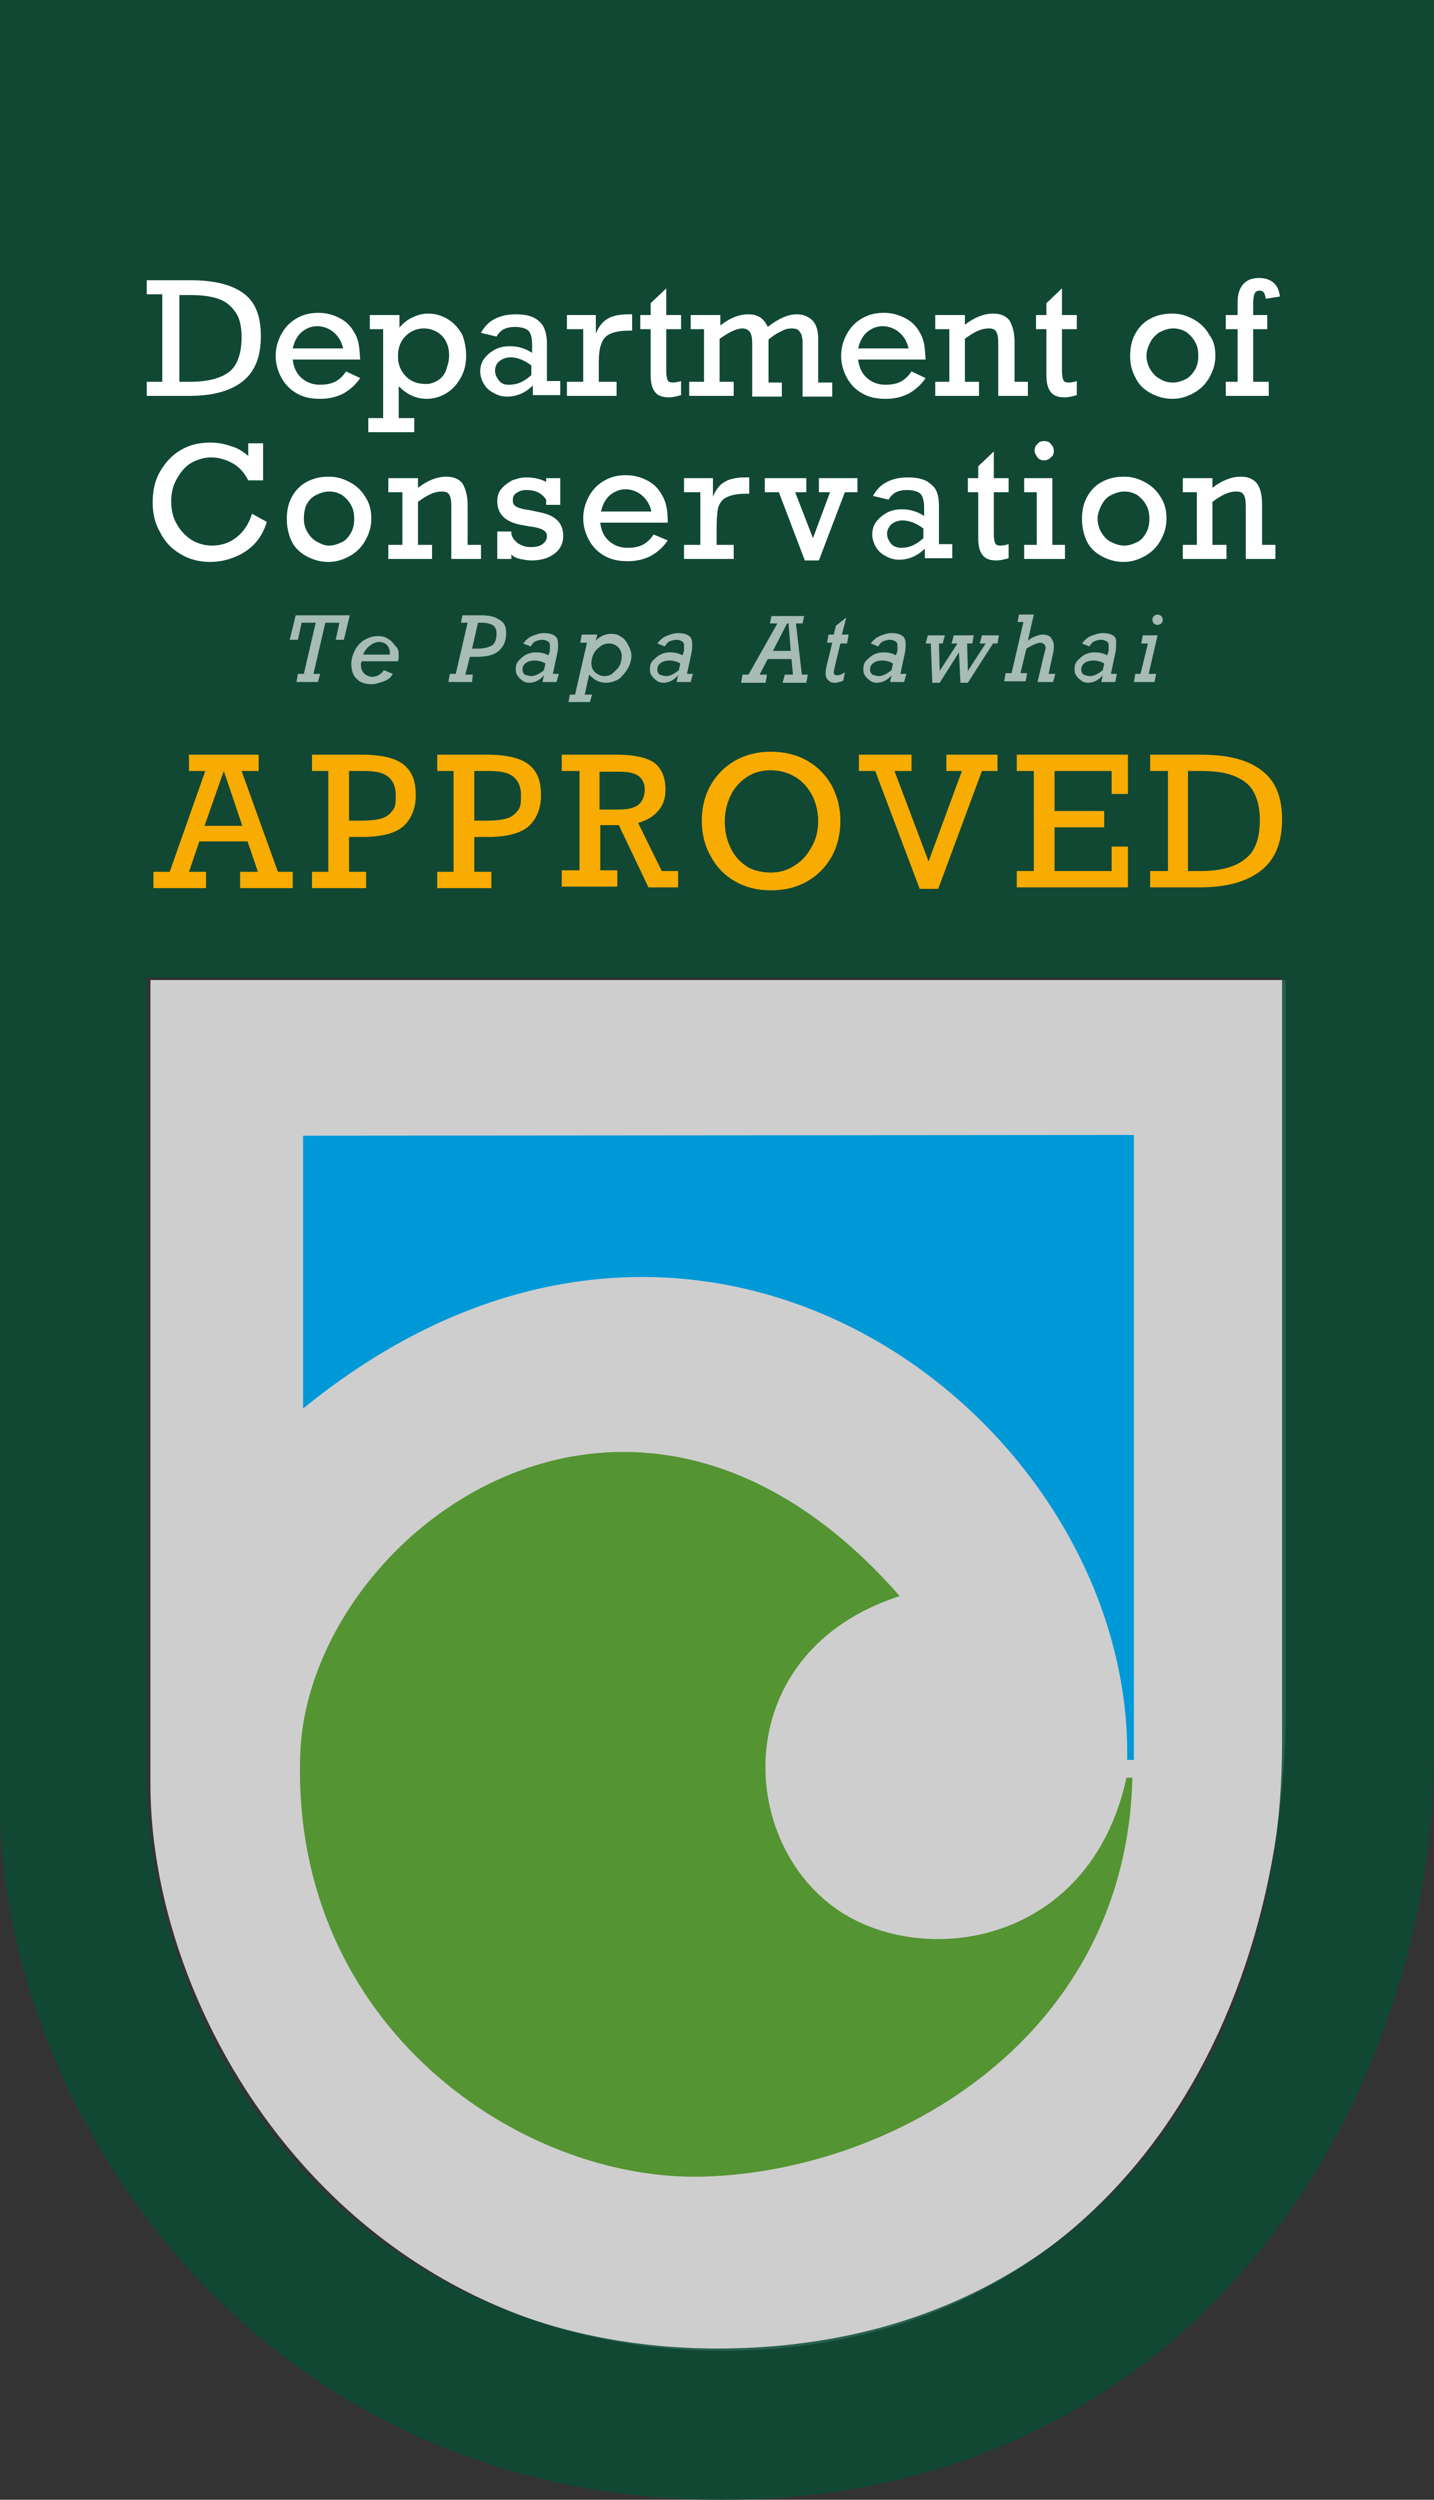 <?xml version="1.0" encoding="UTF-8" standalone="no"?>
<svg
   version="1.1"
   id="Layer_1"
   x="0px"
   y="0px"
   viewBox="0 0 193.5 337.2"
   style="enable-background:new 0 0 193.5 337.2;"
   xml:space="preserve"
   sodipodi:docname="doc-approved.svg"
   inkscape:version="1.1.2 (b8e25be833, 2022-02-05)"
   xmlns:inkscape="http://www.inkscape.org/namespaces/inkscape"
   xmlns:sodipodi="http://sodipodi.sourceforge.net/DTD/sodipodi-0.dtd"
   xmlns="http://www.w3.org/2000/svg"
   xmlns:svg="http://www.w3.org/2000/svg"><rect x="0" y="0" width="193.5" height="337.2" fill="#333333" stroke="none"/><defs
   id="defs113" /><sodipodi:namedview
   id="namedview111"
   pagecolor="#ffffff"
   bordercolor="#666666"
   borderopacity="1.0"
   inkscape:pageshadow="2"
   inkscape:pageopacity="0.0"
   inkscape:pagecheckerboard="0"
   showgrid="false"
   inkscape:zoom="2.1322656"
   inkscape:cx="96.845344"
   inkscape:cy="168.36551"
   inkscape:window-width="1904"
   inkscape:window-height="993"
   inkscape:window-x="-7"
   inkscape:window-y="0"
   inkscape:window-maximized="0"
   inkscape:current-layer="Layer_1" />
<style
   type="text/css"
   id="style2">
	.st0{opacity:0.76;fill:#FFFFFF;}
	.st1{fill-rule:evenodd;clip-rule:evenodd;fill:#549433;}
	.st2{fill-rule:evenodd;clip-rule:evenodd;fill:#0099D8;}
	.st3{opacity:0.84;fill:#0A4D35;}
	.st4{fill:#FFFFFF;}
	.st5{opacity:0.63;}
	.st6{fill:#F8AB00;}
</style>
<g
   id="g108">
	<path
   class="st0"
   d="M97.4,317.1c-50.3,0-77.1-44.1-77.1-76.4c0-66.8,0-41.6,0-108.5c51.1,0,102.1,0,153.2,0c0,65.4,0,32.8,0,98.2   C173.5,275.7,147.7,317.1,97.4,317.1z"
   id="path4" />
	<path
   class="st1"
   d="M121.4,215.3c-36.3-41.5-80.2-8.1-80.9,21.7c-1.1,36.5,30,57.5,54.8,56.6c25.8-0.9,56.7-19,57.5-53.8H152   c-4.9,22.6-27.4,25.8-39,17.8C99.2,248.1,98.5,222.7,121.4,215.3"
   id="path6" />
	<path
   class="st2"
   d="M40.9,190v-36.8l112.1-0.1v84.3h-0.9C152.9,191.5,94.5,146.3,40.9,190"
   id="path8" />
	<path
   class="st3"
   d="M97.4,337.2C33.9,337.2,0,283.8,0,243.3C0,158.8,0,84.4,0,0c64.5,0,129,0,193.5,0c0,82.6,0,153.3,0,235.9   C193.5,282.9,161.6,337.2,97.4,337.2z M173,235.1c0-65.4,0-37.8,0-103.2c-51.1,0-102.1,0-153.2,0c0,66.8,0,40.6,0,107.5   c0,34.1,26.2,77.4,77.1,77.4C147.3,316.7,173,277.2,173,235.1z"
   id="path10" />
	<g
   id="g60">
		<path
   class="st4"
   d="M35.2,45.4c0,2.7-0.8,4.7-2.4,6s-4,2-7.2,2h-5.8v-1.9h2.1V39.7h-2.1v-1.9h5.9c3.2,0,5.6,0.6,7.2,1.8    S35.2,42.7,35.2,45.4z M32.6,45.5c0-1.3-0.2-2.4-0.7-3.2c-0.5-0.8-1.2-1.5-2.2-1.9c-1-0.4-2.3-0.6-4-0.6h-1.5v11.7h1.5    c2.4,0,4.2-0.5,5.3-1.4S32.6,47.5,32.6,45.5z"
   id="path12" />
		<path
   class="st4"
   d="M48.6,48.5h-9.1c0.1,1,0.5,1.9,1.2,2.5c0.7,0.6,1.5,0.9,2.5,0.9c0.7,0,1.4-0.1,2-0.4c0.6-0.3,1.1-0.8,1.5-1.4    l1.9,0.9c-0.6,0.9-1.4,1.6-2.3,2.1c-1,0.5-2,0.7-3.1,0.7c-1.2,0-2.2-0.2-3.1-0.7c-0.9-0.5-1.6-1.2-2.1-2.1c-0.5-0.9-0.8-1.9-0.8-3    c0-1.1,0.3-2.1,0.8-3c0.5-0.9,1.2-1.6,2.1-2.1c0.9-0.5,1.8-0.7,2.9-0.7c1.1,0,2.1,0.3,3,0.8c0.9,0.5,1.5,1.2,2,2.2    S48.5,47.2,48.6,48.5z M42.8,44c-0.8,0-1.5,0.3-2.1,0.8s-1,1.3-1.2,2.2h6.8c-0.2-0.9-0.6-1.6-1.3-2.2C44.4,44.3,43.6,44,42.8,44z"
   id="path14" />
		<path
   class="st4"
   d="M62.9,48c0,1-0.2,2-0.7,2.9c-0.5,0.9-1.1,1.6-1.9,2.1c-0.8,0.5-1.7,0.8-2.7,0.8c-1.5,0-2.7-0.6-3.8-1.7v4.3    h2.1v1.9h-6.2v-1.9h2v-12h-1.8v-1.9h4v1.7c0.5-0.6,1.1-1.1,1.8-1.4c0.6-0.3,1.3-0.5,2.1-0.5c1,0,1.9,0.3,2.7,0.8s1.4,1.2,1.9,2.1    C62.7,46,62.9,47,62.9,48z M57.5,51.8c0.6,0,1.1-0.2,1.6-0.5c0.5-0.3,0.9-0.8,1.1-1.4s0.4-1.2,0.4-1.9c0-0.7-0.1-1.3-0.4-1.9    c-0.3-0.6-0.7-1-1.2-1.3c-0.5-0.3-1.1-0.5-1.8-0.5c-0.7,0-1.3,0.2-1.8,0.5s-1,0.8-1.3,1.4c-0.3,0.6-0.4,1.2-0.4,1.9    c0,1.1,0.4,2,1.1,2.7S56.4,51.8,57.5,51.8z"
   id="path16" />
		<path
   class="st4"
   d="M73.8,46.3v5.1h1.8v1.9h-3.7v-1.3c-1,1-2.2,1.5-3.5,1.5c-0.7,0-1.3-0.2-1.8-0.5c-0.6-0.3-1-0.7-1.3-1.2    c-0.3-0.5-0.5-1.1-0.5-1.7c0-0.7,0.2-1.3,0.6-1.8c0.4-0.5,0.9-0.9,1.5-1.2c0.6-0.3,1.3-0.4,1.9-0.4c1.1,0,2.1,0.3,3,0.9v-1.2    c0-0.9-0.2-1.5-0.5-1.8s-1-0.5-1.8-0.5c-0.6,0-1.1,0.1-1.5,0.3s-0.7,0.5-1,1l-2.1-0.5c0.5-0.9,1.1-1.5,1.9-1.9    c0.8-0.4,1.7-0.6,2.8-0.6c1.5,0,2.5,0.3,3.2,1C73.4,43.9,73.8,44.9,73.8,46.3z M68.7,51.9c1.1,0,2-0.4,3-1.3v-1.3    c-0.9-0.7-1.9-1.1-2.8-1.1c-0.6,0-1.1,0.2-1.5,0.5s-0.6,0.8-0.6,1.3c0,0.5,0.2,0.9,0.5,1.3C67.7,51.8,68.1,51.9,68.7,51.9z"
   id="path18" />
		<path
   class="st4"
   d="M80.8,49v2.5h2.4v1.9h-6.7v-1.9h2.2v-7.1h-2.2v-1.9h3.9V45c0.4-1,1-1.7,1.6-2c0.6-0.4,1.6-0.6,2.8-0.6h0.5    v2.2h-0.5c-1.2,0-2,0.2-2.6,0.5c-0.6,0.3-0.9,0.8-1.1,1.4C80.9,47,80.8,47.9,80.8,49z"
   id="path20" />
		<path
   class="st4"
   d="M91.9,42.5v1.9h-2v5.7c0,0.6,0.1,1,0.2,1.2c0.1,0.2,0.3,0.3,0.7,0.3c0.4,0,0.8-0.1,1.1-0.2v1.9    c-0.7,0.2-1.2,0.3-1.6,0.3c-0.9,0-1.5-0.2-1.9-0.7c-0.4-0.5-0.6-1.2-0.6-2.3v-6.2h-1.4v-1.9h1.4v-1.6l2.1-2v3.6H91.9z"
   id="path22" />
		<path
   class="st4"
   d="M95,51.5v-7.1h-1.8v-1.9h4v1.4c1.3-1,2.5-1.5,3.8-1.5c1.3,0,2.1,0.6,2.6,1.7c1.4-1.1,2.7-1.7,3.9-1.7    c0.9,0,1.6,0.3,2.1,0.8c0.5,0.5,0.8,1.3,0.8,2.4v6h1.9v1.9h-4v-6.9c0-0.5,0-0.9-0.1-1.2c0-0.3-0.2-0.5-0.4-0.8    c-0.2-0.2-0.5-0.3-1-0.3c-0.4,0-0.9,0.1-1.4,0.4c-0.5,0.2-1.1,0.6-1.7,1.1v5.8h1.8v1.9h-4v-7.2c0-0.7-0.1-1.2-0.3-1.5    c-0.2-0.3-0.6-0.5-1-0.5c-0.8,0-1.8,0.5-3.1,1.4v5.8H99v1.9h-6v-1.9H95z"
   id="path24" />
		<path
   class="st4"
   d="M124.9,48.5h-9.1c0.1,1,0.5,1.9,1.2,2.5c0.7,0.6,1.5,0.9,2.5,0.9c0.7,0,1.4-0.1,2-0.4    c0.6-0.3,1.1-0.8,1.5-1.4l1.9,0.9c-0.6,0.9-1.4,1.6-2.3,2.1c-1,0.5-2,0.7-3.1,0.7c-1.2,0-2.2-0.2-3.1-0.7    c-0.9-0.5-1.6-1.2-2.1-2.1c-0.5-0.9-0.8-1.9-0.8-3c0-1.1,0.3-2.1,0.8-3c0.5-0.9,1.2-1.6,2.1-2.1c0.9-0.5,1.8-0.7,2.9-0.7    c1.1,0,2.1,0.3,3,0.8c0.9,0.5,1.5,1.2,2,2.2S124.8,47.2,124.9,48.5z M119.1,44c-0.8,0-1.5,0.3-2.1,0.8s-1,1.3-1.2,2.2h6.8    c-0.2-0.9-0.6-1.6-1.3-2.2C120.7,44.3,119.9,44,119.1,44z"
   id="path26" />
		<path
   class="st4"
   d="M136.9,46.1v5.4h1.8v1.9h-4v-7.2c0-0.7-0.1-1.2-0.3-1.5c-0.2-0.3-0.5-0.4-1-0.4c-1,0-2,0.5-3.2,1.4v5.8h1.9    v1.9h-5.9v-1.9h1.9v-7.1h-1.9v-1.9h4v1.3c1.3-1,2.6-1.5,3.8-1.5c1,0,1.7,0.3,2.2,0.9C136.6,43.9,136.9,44.8,136.9,46.1z"
   id="path28" />
		<path
   class="st4"
   d="M145.3,42.5v1.9h-2v5.7c0,0.6,0.1,1,0.2,1.2c0.1,0.2,0.3,0.3,0.7,0.3c0.4,0,0.8-0.1,1.1-0.2v1.9    c-0.7,0.2-1.2,0.3-1.6,0.3c-0.9,0-1.5-0.2-1.9-0.7c-0.4-0.5-0.6-1.2-0.6-2.3v-6.2h-1.4v-1.9h1.4v-1.6l2.1-2v3.6H145.3z"
   id="path30" />
		<path
   class="st4"
   d="M164,48c0,1.1-0.3,2-0.8,2.9c-0.5,0.9-1.2,1.6-2.1,2.1c-0.9,0.5-1.8,0.8-2.9,0.8c-1.1,0-2.1-0.3-3-0.8    c-0.9-0.5-1.6-1.2-2-2.1c-0.5-0.9-0.7-1.8-0.7-2.9c0-1.1,0.2-2.1,0.7-3c0.5-0.9,1.2-1.6,2-2c0.9-0.5,1.9-0.7,3-0.7    c1.1,0,2,0.3,2.9,0.8c0.9,0.5,1.6,1.2,2.1,2.1C163.8,46,164,46.9,164,48z M158.3,51.6c0.6,0,1.2-0.2,1.8-0.5    c0.5-0.3,0.9-0.8,1.2-1.3c0.3-0.6,0.4-1.2,0.4-1.8c0-0.6-0.1-1.3-0.4-1.8c-0.3-0.6-0.7-1-1.2-1.4c-0.5-0.3-1.1-0.5-1.8-0.5    c-0.6,0-1.2,0.2-1.8,0.5c-0.5,0.3-1,0.8-1.3,1.4c-0.3,0.6-0.5,1.2-0.5,1.8c0,0.6,0.2,1.3,0.5,1.8s0.7,1,1.3,1.3    C157.1,51.5,157.7,51.6,158.3,51.6z"
   id="path32" />
		<path
   class="st4"
   d="M172.7,40l-1.9,0.3c-0.1-0.7-0.3-1.1-0.8-1.1c-0.3,0-0.6,0.1-0.7,0.4c-0.1,0.2-0.2,0.7-0.2,1.3v1.6h1.9v1.9    h-1.9v7.1h2.1v1.9h-5.8v-1.9h1.6v-7.1h-1.6v-1.9h1.6v-1.7c0-1,0.2-1.8,0.7-2.4c0.5-0.6,1.2-0.9,2.2-0.9c0.8,0,1.4,0.2,1.9,0.6    C172.3,38.5,172.6,39.1,172.7,40z"
   id="path34" />
		<path
   class="st4"
   d="M33.5,61.5v-1.7h2v5h-2c-0.5-1-1.2-1.8-2.1-2.3s-1.9-0.8-2.9-0.8c-1,0-1.9,0.3-2.8,0.8    c-0.8,0.5-1.4,1.3-1.9,2.2c-0.5,0.9-0.7,1.9-0.7,2.9c0,1.1,0.2,2.1,0.7,3c0.5,0.9,1.1,1.6,2,2.2c0.8,0.5,1.8,0.8,2.8,0.8    c1.3,0,2.4-0.4,3.3-1.1s1.7-1.8,2.1-3.2l2,1.1c-0.5,1.7-1.5,3.1-2.9,4s-3,1.4-4.8,1.4c-1.5,0-2.9-0.4-4-1.1    c-1.2-0.7-2.1-1.7-2.7-2.9c-0.7-1.2-1-2.6-1-4c0-1.6,0.3-3,1-4.2s1.6-2.2,2.8-2.9s2.5-1,4-1c1,0,2,0.2,2.8,0.5    C32,60.4,32.8,60.9,33.5,61.5z"
   id="path36" />
		<path
   class="st4"
   d="M50.1,70c0,1.1-0.3,2-0.8,2.9c-0.5,0.9-1.2,1.6-2.1,2.1c-0.9,0.5-1.8,0.8-2.9,0.8c-1.1,0-2.1-0.3-3-0.8    c-0.9-0.5-1.6-1.2-2-2.1S38.7,71,38.7,70c0-1.1,0.2-2.1,0.7-3c0.5-0.9,1.2-1.6,2-2c0.9-0.5,1.9-0.7,3-0.7c1.1,0,2,0.3,2.9,0.8    c0.9,0.5,1.6,1.2,2.1,2.1C49.9,68,50.1,68.9,50.1,70z M44.4,73.6c0.6,0,1.2-0.2,1.8-0.5s0.9-0.8,1.2-1.3c0.3-0.6,0.4-1.2,0.4-1.8    c0-0.6-0.1-1.3-0.4-1.8c-0.3-0.6-0.7-1-1.2-1.4c-0.5-0.3-1.1-0.5-1.8-0.5c-0.6,0-1.2,0.2-1.8,0.5s-1,0.8-1.3,1.4    C41.1,68.7,41,69.3,41,70s0.2,1.3,0.5,1.8s0.7,1,1.3,1.3S43.8,73.6,44.4,73.6z"
   id="path38" />
		<path
   class="st4"
   d="M63.1,68.1v5.4h1.8v1.9h-4v-7.2c0-0.7-0.1-1.2-0.3-1.5c-0.2-0.3-0.5-0.4-1-0.4c-1,0-2,0.5-3.2,1.4v5.8h1.9    v1.9h-5.9v-1.9h1.9v-7.1h-1.9v-1.9h4v1.3c1.3-1,2.6-1.5,3.8-1.5c1,0,1.7,0.3,2.2,0.9C62.8,65.9,63.1,66.8,63.1,68.1z"
   id="path40" />
		<path
   class="st4"
   d="M73.7,65v-0.5h1.9v3.6h-1.9v-0.7c-0.6-0.9-1.5-1.3-2.6-1.3c-0.6,0-1,0.1-1.4,0.4c-0.4,0.2-0.5,0.6-0.5,1    c0,0.4,0.1,0.6,0.4,0.8s0.9,0.4,1.8,0.5l1.4,0.3c2.1,0.4,3.2,1.4,3.2,3.2c0,1-0.4,1.8-1.2,2.4c-0.8,0.6-1.8,0.9-3.1,0.9    c-0.5,0-1-0.1-1.5-0.2s-0.9-0.3-1.2-0.6v0.6h-1.9v-3.7h1.9V72c0.1,0.5,0.4,0.9,0.9,1.3c0.5,0.3,1,0.5,1.7,0.5    c0.7,0,1.2-0.1,1.6-0.4s0.6-0.6,0.6-1.1c0-0.4-0.2-0.6-0.5-0.8c-0.3-0.2-1-0.4-1.9-0.5l-1.1-0.2c-1.1-0.2-1.9-0.6-2.4-1.1    c-0.5-0.5-0.8-1.2-0.8-2.1c0-0.7,0.2-1.3,0.6-1.7c0.4-0.5,0.9-0.8,1.4-1.1c0.6-0.2,1.2-0.4,1.8-0.4C72.1,64.4,72.9,64.6,73.7,65z"
   id="path42" />
		<path
   class="st4"
   d="M90.1,70.5H81c0.1,1,0.5,1.9,1.2,2.5c0.7,0.6,1.5,0.9,2.5,0.9c0.7,0,1.4-0.1,2-0.4c0.6-0.3,1.1-0.8,1.5-1.4    l1.9,0.8c-0.6,0.9-1.4,1.6-2.3,2.1c-1,0.5-2,0.7-3.1,0.7c-1.2,0-2.2-0.2-3.1-0.7c-0.9-0.5-1.6-1.2-2.1-2.1c-0.5-0.9-0.8-1.9-0.8-3    c0-1.1,0.3-2.1,0.8-3c0.5-0.9,1.2-1.6,2.1-2.1c0.9-0.5,1.8-0.7,2.9-0.7c1.1,0,2.1,0.3,3,0.8c0.9,0.5,1.5,1.2,2,2.2    S90.1,69.2,90.1,70.5z M84.4,66c-0.8,0-1.5,0.3-2.1,0.8c-0.6,0.5-1,1.3-1.2,2.2h6.8c-0.2-0.9-0.6-1.6-1.3-2.2    C86,66.3,85.2,66,84.4,66z"
   id="path44" />
		<path
   class="st4"
   d="M96.7,71v2.5H99v1.9h-6.7v-1.9h2.2v-7.1h-2.2v-1.9h3.9V67c0.4-1,1-1.7,1.6-2c0.6-0.4,1.6-0.6,2.8-0.6h0.5v2.2    h-0.5c-1.2,0-2,0.2-2.6,0.5c-0.6,0.3-0.9,0.8-1.1,1.4C96.8,69,96.7,69.9,96.7,71z"
   id="path46" />
		<path
   class="st4"
   d="M107.3,66.4l2.4,6.2l2.3-6.2h-1.5v-1.9h5.2v1.9h-1.7l-3.5,9.2h-1.9l-3.5-9.2h-1.9v-1.9h5.6v1.9H107.3z"
   id="path48" />
		<path
   class="st4"
   d="M126.7,68.3v5.1h1.8v1.9h-3.7v-1.3c-1,1-2.2,1.5-3.5,1.5c-0.7,0-1.3-0.2-1.8-0.5c-0.6-0.3-1-0.7-1.3-1.2    c-0.3-0.5-0.5-1.1-0.5-1.7c0-0.7,0.2-1.3,0.6-1.8c0.4-0.5,0.9-0.9,1.5-1.2s1.3-0.4,1.9-0.4c1.1,0,2.1,0.3,3,0.9v-1.2    c0-0.8-0.2-1.5-0.5-1.8s-1-0.5-1.8-0.5c-0.6,0-1.1,0.1-1.5,0.3s-0.7,0.5-1,1l-2.1-0.5c0.5-0.9,1.1-1.5,1.9-1.9    c0.8-0.4,1.7-0.6,2.8-0.6c1.5,0,2.5,0.3,3.2,1C126.4,65.9,126.7,66.9,126.7,68.3z M121.6,73.9c1.1,0,2-0.4,3-1.3v-1.3    c-0.9-0.7-1.9-1.1-2.8-1.1c-0.6,0-1.1,0.2-1.5,0.5c-0.4,0.4-0.6,0.8-0.6,1.3c0,0.5,0.2,0.9,0.5,1.3S121.1,73.9,121.6,73.9z"
   id="path50" />
		<path
   class="st4"
   d="M136.1,64.5v1.9h-2v5.7c0,0.6,0.1,1,0.2,1.2c0.1,0.2,0.3,0.3,0.7,0.3c0.4,0,0.8-0.1,1.1-0.2v1.9    c-0.7,0.2-1.2,0.3-1.6,0.3c-0.9,0-1.5-0.2-1.9-0.7c-0.4-0.5-0.6-1.2-0.6-2.3v-6.2h-1.4v-1.9h1.4v-1.6l2.1-2v3.6H136.1z"
   id="path52" />
		<path
   class="st4"
   d="M143.7,73.5v1.9h-5.5v-1.9h1.7v-7.1h-1.7v-1.9h3.8v9H143.7z M142.2,60.8c0,0.4-0.1,0.7-0.4,0.9    c-0.3,0.3-0.6,0.4-0.9,0.4s-0.7-0.1-0.9-0.4c-0.2-0.3-0.4-0.6-0.4-0.9s0.1-0.7,0.4-0.9c0.2-0.3,0.5-0.4,0.9-0.4    c0.4,0,0.7,0.1,0.9,0.4C142.1,60.2,142.2,60.5,142.2,60.8z"
   id="path54" />
		<path
   class="st4"
   d="M157.4,70c0,1.1-0.3,2-0.8,2.9c-0.5,0.9-1.2,1.6-2.1,2.1c-0.9,0.5-1.8,0.8-2.9,0.8c-1.1,0-2.1-0.3-3-0.8    c-0.9-0.5-1.6-1.2-2-2.1S146,71,146,70c0-1.1,0.2-2.1,0.7-3c0.5-0.9,1.2-1.6,2-2c0.9-0.5,1.9-0.7,3-0.7c1.1,0,2,0.3,2.9,0.8    c0.9,0.5,1.6,1.2,2.1,2.1C157.2,68,157.4,68.9,157.4,70z M151.7,73.6c0.6,0,1.2-0.2,1.8-0.5s0.9-0.8,1.2-1.3    c0.3-0.6,0.4-1.2,0.4-1.8c0-0.6-0.1-1.3-0.4-1.8c-0.3-0.6-0.7-1-1.2-1.4c-0.5-0.3-1.1-0.5-1.8-0.5c-0.6,0-1.2,0.2-1.8,0.5    s-1,0.8-1.3,1.4c-0.3,0.6-0.5,1.2-0.5,1.8s0.2,1.3,0.5,1.8s0.7,1,1.3,1.3S151.1,73.6,151.7,73.6z"
   id="path56" />
		<path
   class="st4"
   d="M170.3,68.1v5.4h1.8v1.9h-4v-7.2c0-0.7-0.1-1.2-0.3-1.5c-0.2-0.3-0.5-0.4-1-0.4c-1,0-2,0.5-3.2,1.4v5.8h1.9    v1.9h-5.9v-1.9h1.9v-7.1h-1.9v-1.9h4v1.3c1.3-1,2.6-1.5,3.8-1.5c1,0,1.7,0.3,2.2,0.9C170.1,65.9,170.3,66.8,170.3,68.1z"
   id="path58" />
	</g>
	<g
   class="st5"
   id="g88">
		<path
   class="st4"
   d="M45.3,86.3l0.5-2.3h-1.9l-1.6,6.9h0.9L42.9,92H40l0.2-1.1H41l1.6-6.9h-1.9l-0.5,2.3h-1.1l0.8-3.3h7.3    l-0.8,3.3H45.3z"
   id="path62" />
		<path
   class="st4"
   d="M53.8,88.4c0,0.2,0,0.5-0.1,0.8h-4.9c0,0.1-0.1,0.2-0.1,0.4c0,0.5,0.1,0.9,0.4,1.2c0.3,0.3,0.7,0.5,1.1,0.5    c0.6,0,1.2-0.3,1.6-0.9l1.2,0.5c-0.2,0.4-0.6,0.8-1.2,1s-1.1,0.4-1.6,0.4c-0.6,0-1.1-0.1-1.5-0.3c-0.4-0.2-0.8-0.6-1-1    c-0.2-0.4-0.3-0.9-0.3-1.4c0-0.7,0.2-1.3,0.5-1.9s0.8-1.1,1.3-1.4c0.6-0.3,1.1-0.5,1.8-0.5c0.5,0,1,0.1,1.4,0.4    c0.4,0.2,0.7,0.6,1,1C53.7,87.4,53.8,87.8,53.8,88.4z M52.6,88.1c0-0.4-0.1-0.8-0.4-1.1c-0.3-0.3-0.6-0.4-1.1-0.4    c-0.4,0-0.8,0.2-1.2,0.5c-0.4,0.3-0.7,0.7-0.9,1.2h3.6L52.6,88.1z"
   id="path64" />
		<path
   class="st4"
   d="M68.3,85.4c0,1-0.3,1.8-1,2.4s-1.7,0.8-3,0.8h-0.9l-0.6,2.4h1L63.7,92h-3.2l0.2-1.1h0.8l1.6-6.9h-0.9l0.2-1    h2.6c1,0,1.8,0.2,2.4,0.6C68.1,84,68.3,84.6,68.3,85.4z M67,85.5c0-0.5-0.1-0.8-0.4-1.1c-0.3-0.2-0.8-0.4-1.5-0.4h-0.6l-0.8,3.5    h0.7c1,0,1.6-0.2,2.1-0.5C66.8,86.7,67,86.2,67,85.5z"
   id="path66" />
		<path
   class="st4"
   d="M75.3,87c0,0.3,0,0.6-0.1,1.1l-0.6,2.8h0.8L75.1,92h-1.9l0.2-0.9c-0.6,0.7-1.3,1-2,1c-0.3,0-0.7-0.1-0.9-0.3    c-0.3-0.2-0.5-0.4-0.7-0.7c-0.2-0.3-0.2-0.6-0.2-0.9c0-0.4,0.1-0.8,0.4-1.1s0.6-0.6,1-0.8s0.8-0.3,1.3-0.3c0.6,0,1.2,0.1,1.7,0.4    l0.1-0.3c0.1-0.2,0.1-0.4,0.1-0.6c0-0.2,0-0.3,0-0.5c0-0.2-0.1-0.4-0.3-0.5c-0.2-0.1-0.4-0.2-0.7-0.2c-0.3,0-0.7,0.1-0.9,0.2    c-0.3,0.1-0.5,0.4-0.7,0.7l-1-0.4c0.3-0.4,0.7-0.8,1.2-1c0.5-0.2,1-0.4,1.6-0.4c0.6,0,1.1,0.1,1.5,0.4S75.3,86.6,75.3,87z     M71.7,91.2c0.5,0,1.1-0.3,1.7-0.8l0.2-0.9c-0.5-0.3-1-0.4-1.5-0.4c-0.4,0-0.8,0.1-1.1,0.3c-0.3,0.2-0.5,0.5-0.5,0.9    c0,0.3,0.1,0.5,0.3,0.7C71.2,91.1,71.4,91.2,71.7,91.2z"
   id="path68" />
		<path
   class="st4"
   d="M85.2,88.4c0,0.7-0.2,1.3-0.5,1.8s-0.7,1-1.2,1.4c-0.5,0.3-1.1,0.5-1.7,0.5c-0.5,0-0.9-0.1-1.3-0.3    c-0.4-0.2-0.7-0.5-1-0.8l-0.6,2.7h1l-0.3,1h-2.9l0.2-1h0.7l1.6-7h-0.9l0.2-1.1h2.1l-0.2,0.8c0.6-0.6,1.3-0.9,2.1-0.9    c0.5,0,0.9,0.1,1.3,0.4c0.4,0.2,0.7,0.6,0.9,1C85,87.4,85.2,87.9,85.2,88.4z M81.5,91.2c0.5,0,0.9-0.1,1.2-0.4s0.7-0.6,0.9-1    c0.2-0.4,0.3-0.9,0.3-1.3c0-0.5-0.2-0.9-0.5-1.2c-0.3-0.3-0.7-0.5-1.2-0.5c-0.4,0-0.8,0.1-1.2,0.4s-0.7,0.6-0.9,1    s-0.3,0.9-0.3,1.3c0,0.5,0.2,0.9,0.5,1.2C80.7,91,81.1,91.2,81.5,91.2z"
   id="path70" />
		<path
   class="st4"
   d="M93.4,87c0,0.3,0,0.6-0.1,1.1l-0.6,2.8h0.8L93.2,92h-1.9l0.2-0.9c-0.6,0.7-1.3,1-2,1c-0.3,0-0.7-0.1-0.9-0.3    c-0.3-0.2-0.5-0.4-0.7-0.7c-0.2-0.3-0.2-0.6-0.2-0.9c0-0.4,0.1-0.8,0.4-1.1s0.6-0.6,1-0.8s0.8-0.3,1.3-0.3c0.6,0,1.2,0.1,1.7,0.4    l0.1-0.3c0.1-0.2,0.1-0.4,0.1-0.6c0-0.2,0-0.3,0-0.5c0-0.2-0.1-0.4-0.3-0.5c-0.2-0.1-0.4-0.2-0.7-0.2c-0.3,0-0.7,0.1-0.9,0.2    c-0.3,0.1-0.5,0.4-0.7,0.7l-1-0.4c0.3-0.4,0.7-0.8,1.2-1c0.5-0.2,1-0.4,1.6-0.4c0.6,0,1.1,0.1,1.5,0.4S93.4,86.6,93.4,87z     M89.9,91.2c0.5,0,1.1-0.3,1.7-0.8l0.2-0.9c-0.5-0.3-1-0.4-1.5-0.4c-0.4,0-0.8,0.1-1.1,0.3c-0.3,0.2-0.5,0.5-0.5,0.9    c0,0.3,0.1,0.5,0.3,0.7C89.3,91.1,89.6,91.2,89.9,91.2z"
   id="path72" />
		<path
   class="st4"
   d="M107.4,84.1l0.8,6.9h0.8l-0.2,1.1h-3.2l0.3-1.1h1.1l-0.2-2.1h-3.2l-1.1,2.1h1l-0.2,1.1H100l0.2-1.1h0.8    l3.9-6.9h-1l0.2-1h4.4l-0.2,1H107.4z M106.7,87.8l-0.3-3.7h-0.2l-1.9,3.7H106.7z"
   id="path74" />
		<path
   class="st4"
   d="M114.5,85.7l-0.2,1.1h-0.9l-0.7,2.9c-0.1,0.5-0.2,0.9-0.2,1c0,0.3,0.2,0.4,0.5,0.4c0.2,0,0.5-0.1,1-0.4    l-0.2,1.1c-0.2,0.1-0.4,0.2-0.6,0.2c-0.2,0.1-0.4,0.1-0.6,0.1c-0.4,0-0.6-0.1-0.9-0.4c-0.2-0.2-0.3-0.5-0.3-0.9c0-0.3,0.1-1,0.4-2    l0.5-2.1h-0.7l0.2-1.1h0.7l0.3-1.2l1.4-1.1l-0.6,2.3H114.5z"
   id="path76" />
		<path
   class="st4"
   d="M122.2,87c0,0.3,0,0.6-0.1,1.1l-0.6,2.8h0.8L122,92h-1.9l0.2-0.9c-0.6,0.7-1.3,1-2,1c-0.3,0-0.7-0.1-0.9-0.3    c-0.3-0.2-0.5-0.4-0.7-0.7c-0.2-0.3-0.2-0.6-0.2-0.9c0-0.4,0.1-0.8,0.4-1.1s0.6-0.6,1-0.8s0.8-0.3,1.3-0.3c0.6,0,1.2,0.1,1.7,0.4    l0.1-0.3c0.1-0.2,0.1-0.4,0.1-0.6c0-0.2,0-0.3,0-0.5c0-0.2-0.1-0.4-0.3-0.5c-0.2-0.1-0.4-0.2-0.7-0.2c-0.3,0-0.7,0.1-0.9,0.2    c-0.3,0.1-0.5,0.4-0.7,0.7l-1-0.4c0.3-0.4,0.7-0.8,1.2-1c0.5-0.2,1-0.4,1.6-0.4c0.6,0,1.1,0.1,1.5,0.4S122.2,86.6,122.2,87z     M118.6,91.2c0.5,0,1.1-0.3,1.7-0.8l0.2-0.9c-0.5-0.3-1-0.4-1.5-0.4c-0.4,0-0.8,0.1-1.1,0.3c-0.3,0.2-0.5,0.5-0.5,0.9    c0,0.3,0.1,0.5,0.3,0.7C118,91.1,118.3,91.2,118.6,91.2z"
   id="path78" />
		<path
   class="st4"
   d="M126.7,86.8l0.1,3.7l2.4-3.7h-0.8l0.3-1.1h2.7l-0.2,1.1h-0.7l0.1,3.7l2.4-3.7h-0.8l0.3-1.1h2.3l-0.2,1.1H134    l-3.4,5.3h-1l-0.2-4.1l-2.6,4.1h-1l-0.2-5.3h-0.7l0.3-1.1h2.3l-0.3,1.1H126.7z"
   id="path80" />
		<path
   class="st4"
   d="M140.7,85.6c0.5,0,0.8,0.1,1.1,0.4c0.2,0.3,0.4,0.6,0.4,1.1c0,0.3,0,0.6-0.1,1l-0.6,2.8h0.9l-0.3,1.1H140    l0.8-3.4c0.1-0.3,0.1-0.5,0.2-0.7c0-0.2,0.1-0.4,0.1-0.5c0-0.2-0.1-0.4-0.2-0.5c-0.1-0.1-0.3-0.2-0.5-0.2c-0.4,0-1.1,0.3-1.9,0.8    l-0.8,3.3h0.9l-0.2,1.1h-2.9l0.2-1.1h0.8l1.6-6.9h-0.8l0.2-1h2l-0.8,3.5c0.4-0.3,0.8-0.5,1.1-0.6S140.4,85.6,140.7,85.6z"
   id="path82" />
		<path
   class="st4"
   d="M150.6,87c0,0.3,0,0.6-0.1,1.1l-0.6,2.8h0.8l-0.2,1.1h-1.9l0.2-0.9c-0.6,0.7-1.3,1-2,1    c-0.3,0-0.7-0.1-0.9-0.3c-0.3-0.2-0.5-0.4-0.7-0.7c-0.2-0.3-0.2-0.6-0.2-0.9c0-0.4,0.1-0.8,0.4-1.1s0.6-0.6,1-0.8s0.8-0.3,1.3-0.3    c0.6,0,1.2,0.1,1.7,0.4l0.1-0.3c0.1-0.2,0.1-0.4,0.1-0.6c0-0.2,0-0.3,0-0.5c0-0.2-0.1-0.4-0.3-0.5c-0.2-0.1-0.4-0.2-0.7-0.2    c-0.3,0-0.7,0.1-0.9,0.2c-0.3,0.1-0.5,0.4-0.7,0.7l-1-0.4c0.3-0.4,0.7-0.8,1.2-1c0.5-0.2,1-0.4,1.6-0.4c0.6,0,1.1,0.1,1.5,0.4    S150.6,86.6,150.6,87z M147.1,91.2c0.5,0,1.1-0.3,1.7-0.8l0.2-0.9c-0.5-0.3-1-0.4-1.5-0.4c-0.4,0-0.8,0.1-1.1,0.3    c-0.3,0.2-0.5,0.5-0.5,0.9c0,0.3,0.1,0.5,0.3,0.7C146.5,91.1,146.8,91.2,147.1,91.2z"
   id="path84" />
		<path
   class="st4"
   d="M156,90.9l-0.2,1.1H153l0.2-1.1h0.7l1-4.1H154l0.2-1.1h2l-1.2,5.2H156z M156.9,83.6c0,0.2-0.1,0.4-0.2,0.5    c-0.2,0.1-0.3,0.2-0.5,0.2c-0.2,0-0.4-0.1-0.5-0.2c-0.1-0.1-0.2-0.3-0.2-0.5c0-0.2,0.1-0.4,0.2-0.5c0.1-0.1,0.3-0.2,0.5-0.2    c0.2,0,0.4,0.1,0.5,0.2C156.8,83.2,156.9,83.4,156.9,83.6z"
   id="path86" />
	</g>
	<g
   id="g106">
		<path
   class="st6"
   d="M32.6,104l4.9,13.6h2v2.2h-7.1v-2.2h2.4l-1.4-4.1h-6.5l-1.4,4.1h2.3v2.2h-7.1v-2.2h2.2l4.8-13.6h-2.2v-2.2    h9.4v2.2H32.6z M30.2,104L30.2,104l-2.6,7.4h5.1L30.2,104z"
   id="path90" />
		<path
   class="st6"
   d="M56.1,107.3c0,1.6-0.5,3-1.5,4c-1,1-2.7,1.5-5.1,1.6h-2.4v4.7h2.3v2.2h-7.3v-2.2h2.2V104h-2.2v-2.2h6.7    c1.8,0,3.2,0.2,4.3,0.6s1.8,1,2.3,1.8C55.9,105,56.1,106,56.1,107.3z M53.4,107.3c0-1.1-0.3-1.9-1-2.5S50.6,104,49,104h-1.9v6.7    h1.7c1.1,0,2-0.1,2.7-0.3c0.7-0.2,1.1-0.6,1.5-1.1S53.4,108.2,53.4,107.3z"
   id="path92" />
		<path
   class="st6"
   d="M73,107.3c0,1.6-0.5,3-1.5,4c-1,1-2.7,1.5-5.1,1.6H64v4.7h2.3v2.2h-7.3v-2.2h2.2V104h-2.2v-2.2h6.7    c1.8,0,3.2,0.2,4.3,0.6s1.8,1,2.3,1.8C72.8,105,73,106,73,107.3z M70.3,107.3c0-1.1-0.3-1.9-1-2.5s-1.8-0.8-3.4-0.8H64v6.7h1.7    c1.1,0,2-0.1,2.7-0.3c0.7-0.2,1.1-0.6,1.5-1.1S70.3,108.2,70.3,107.3z"
   id="path94" />
		<path
   class="st6"
   d="M89.8,106.5c0,1.2-0.3,2.1-1,2.9c-0.7,0.8-1.6,1.3-2.7,1.6l3.2,6.5h2.2v2.2h-4l-4-8.4h-2.5v6.1h2.3v2.2h-7.5    v-2.2h2.4V104h-2.4v-2.2h7.5c2.3,0,4,0.4,5,1.1C89.3,103.7,89.8,104.9,89.8,106.5z M87,106.5c0-0.8-0.3-1.4-0.8-1.8    c-0.5-0.4-1.4-0.6-2.5-0.6h-2.8v5.1h2.6c1.2,0,2-0.2,2.6-0.6C86.7,108.1,87,107.4,87,106.5z"
   id="path96" />
		<path
   class="st6"
   d="M113.4,110.7c0,1.8-0.4,3.5-1.2,4.9c-0.8,1.4-1.9,2.5-3.3,3.3c-1.4,0.8-3,1.2-4.9,1.2c-1.8,0-3.4-0.4-4.8-1.2    c-1.4-0.8-2.5-1.9-3.3-3.4c-0.8-1.4-1.2-3-1.2-4.8c0-1.8,0.4-3.4,1.2-4.8c0.8-1.4,1.9-2.5,3.3-3.3c1.4-0.8,3-1.2,4.8-1.2    c1.8,0,3.5,0.4,4.9,1.2c1.4,0.8,2.5,1.9,3.3,3.3C113,107.4,113.4,109,113.4,110.7z M104,117.7c1.2,0,2.3-0.3,3.3-1    c1-0.6,1.7-1.5,2.3-2.6s0.8-2.2,0.8-3.4c0-1.2-0.3-2.4-0.8-3.4c-0.6-1.1-1.3-1.9-2.3-2.5c-1-0.6-2.1-0.9-3.3-0.9    c-1.2,0-2.3,0.3-3.2,0.9c-0.9,0.6-1.7,1.4-2.2,2.5c-0.5,1-0.8,2.2-0.8,3.5c0,1.4,0.3,2.6,0.8,3.6c0.5,1.1,1.3,1.9,2.2,2.5    C101.6,117.4,102.8,117.7,104,117.7z"
   id="path98" />
		<path
   class="st6"
   d="M120.7,104l4.6,12.2l4.5-12.2h-2.1v-2.2h6.9v2.2h-2.1l-5.9,15.9h-2.5l-6-15.9h-2.2v-2.2h7.1v2.2H120.7z"
   id="path100" />
		<path
   class="st6"
   d="M150,107v-3h-7.7v5.4h6.7v2.2h-6.7v5.9h7.7v-3.3h2.2v5.5h-15v-2.2h2.3V104h-2.3v-2.2h15v5.3H150z"
   id="path102" />
		<path
   class="st6"
   d="M173,110.5c0,3.1-0.9,5.4-2.8,6.9c-1.9,1.5-4.6,2.3-8.3,2.3h-6.7v-2.2h2.4V104h-2.4v-2.2h6.8    c3.7,0,6.4,0.7,8.2,2.1C172.1,105.3,173,107.5,173,110.5z M170,110.6c0-1.5-0.3-2.8-0.8-3.7c-0.5-1-1.4-1.7-2.6-2.2    c-1.2-0.5-2.7-0.7-4.6-0.7h-1.7v13.5h1.7c2.8,0,4.8-0.6,6.1-1.7C169.4,114.8,170,113,170,110.6z"
   id="path104" />
	</g>
</g>
</svg>
